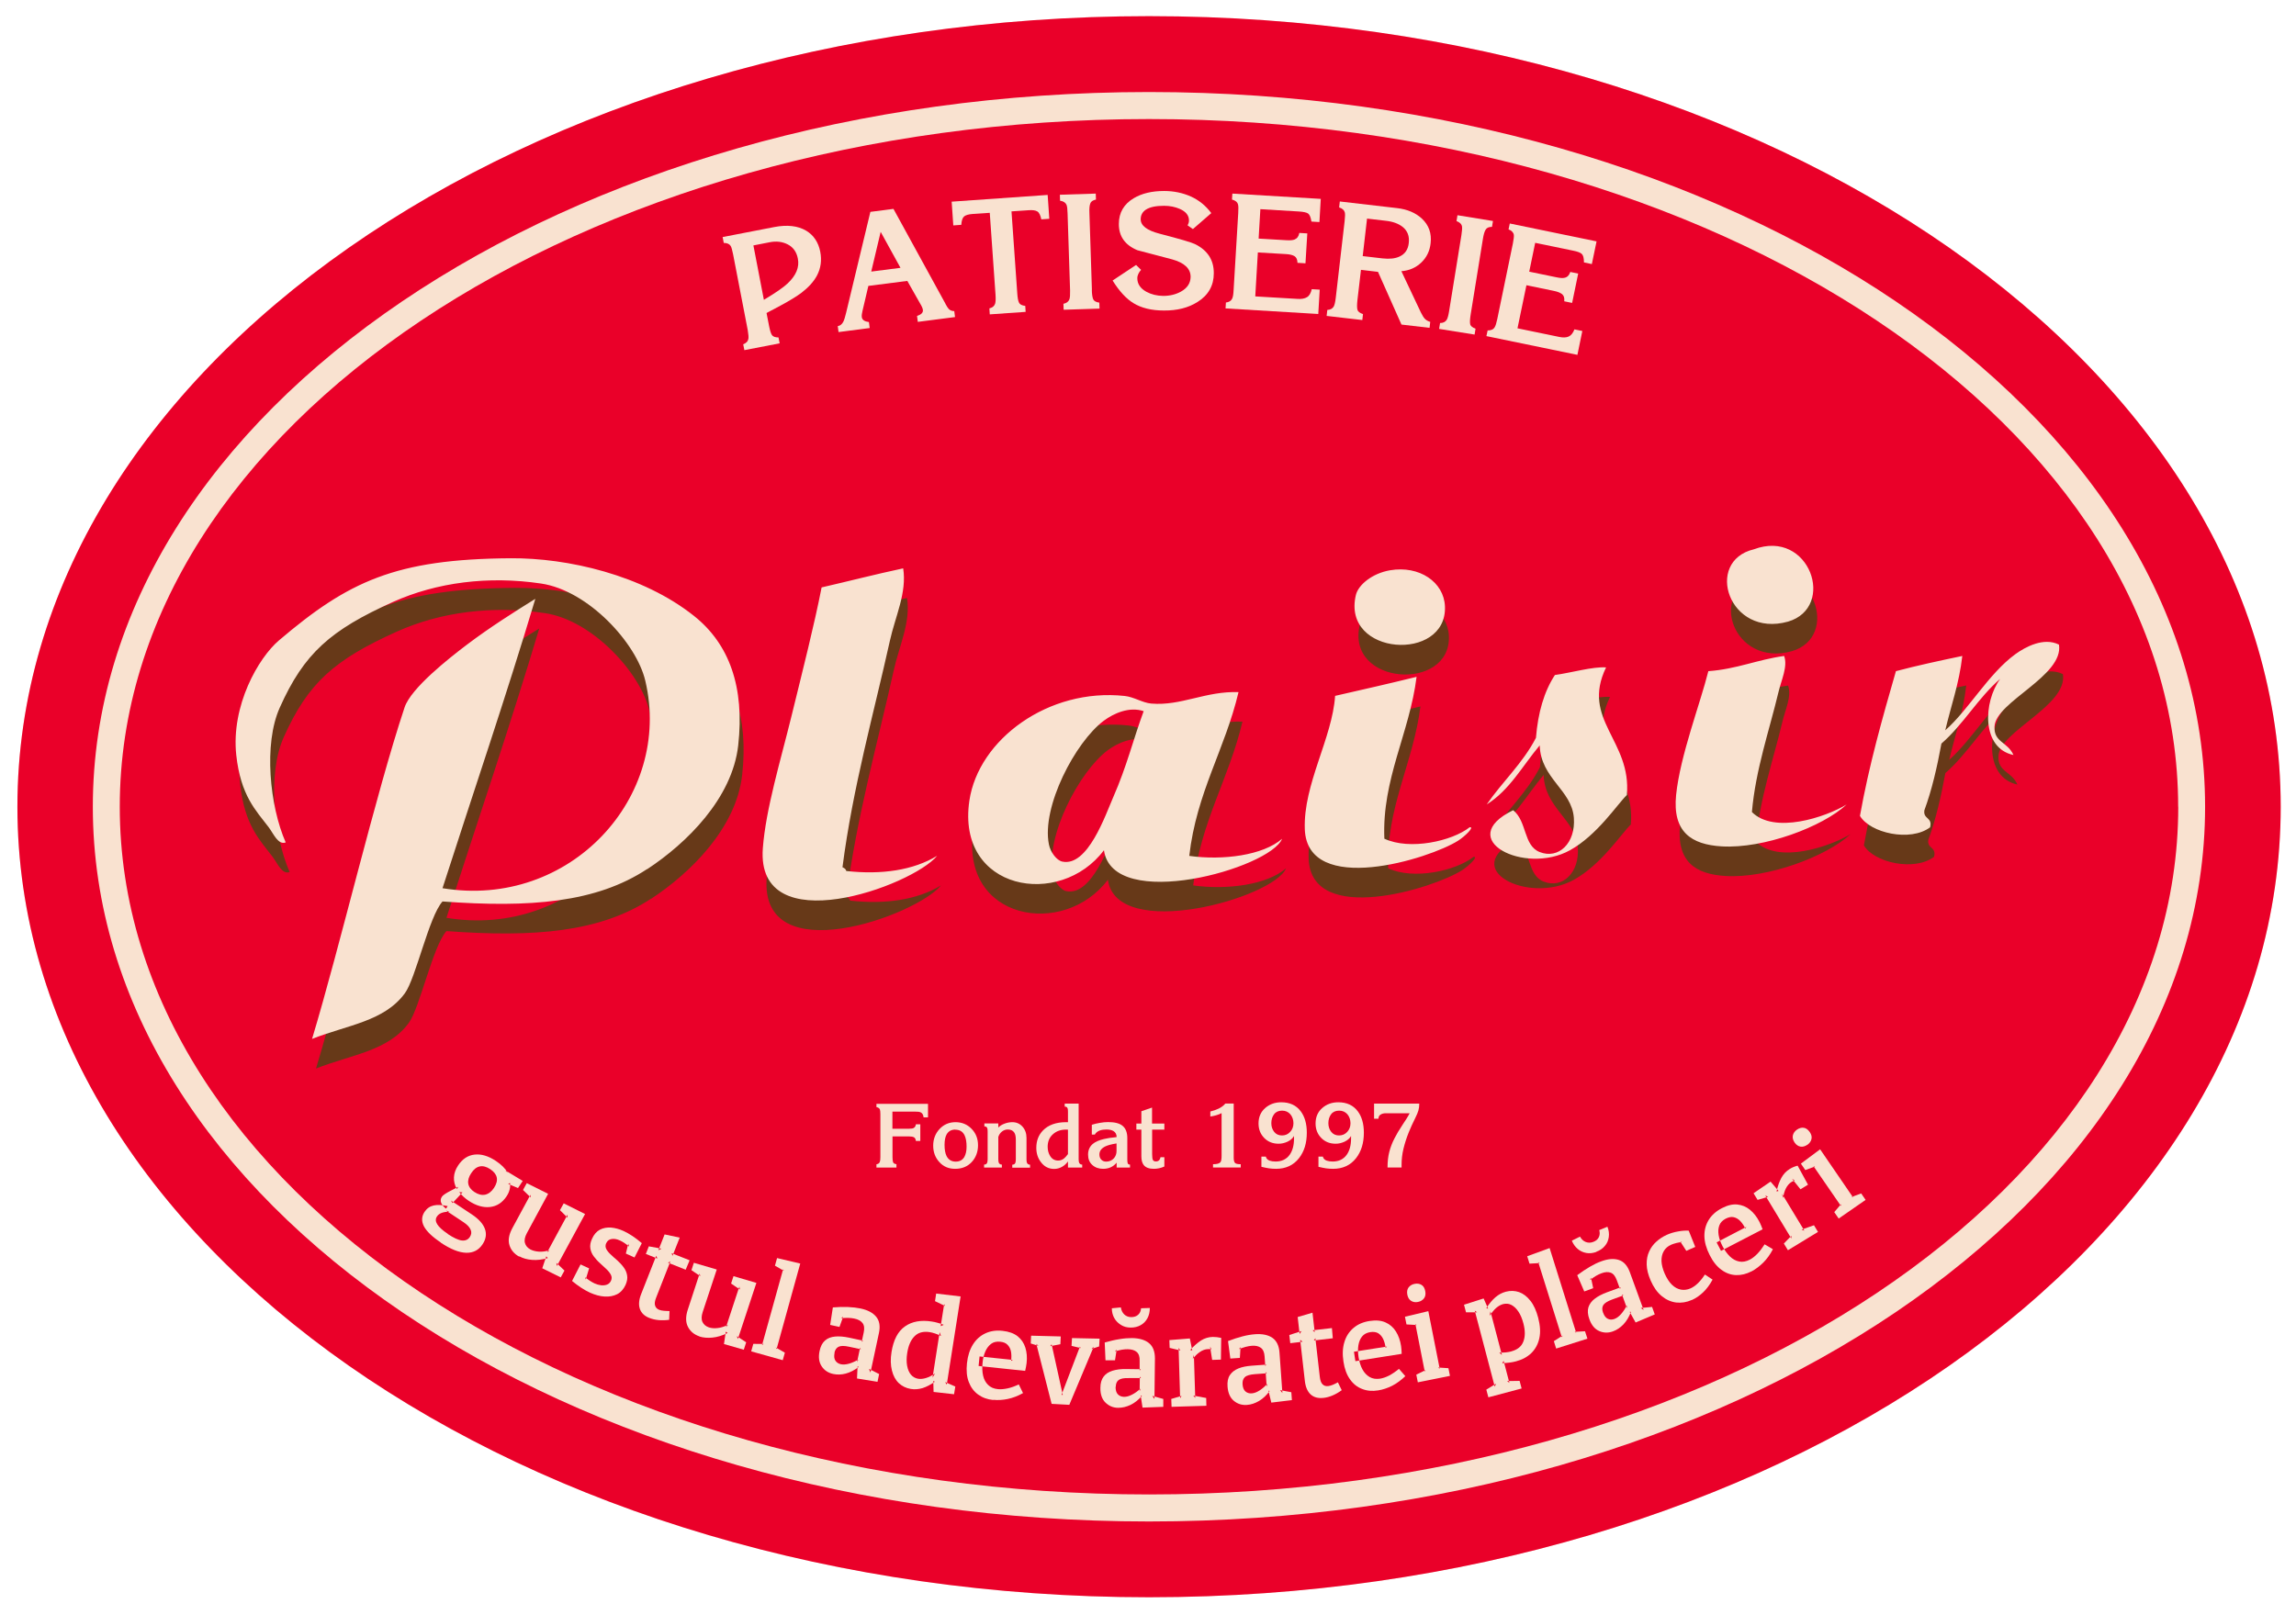 <svg xmlns="http://www.w3.org/2000/svg" xmlns:xlink="http://www.w3.org/1999/xlink" id="Layer_1" viewBox="0 0 238.68 167.91"><defs><style>      .st0 {        fill: none;      }      .st1 {        clip-path: url(#clippath-1);      }      .st2 {        fill: #ea0029;      }      .st3, .st4 {        fill: #f9e2d0;      }      .st3, .st5 {        fill-rule: evenodd;      }      .st5 {        fill: #673918;      }      .st6 {        clip-path: url(#clippath);      }    </style><clipPath id="clippath"><rect class="st0" x="1.81" y="1.68" width="235.28" height="164.41"></rect></clipPath><clipPath id="clippath-1"><rect class="st0" x="1.81" y="1.68" width="235.28" height="164.41"></rect></clipPath></defs><g class="st6"><path class="st4" d="M119.45,1.68C54.48,1.68,1.81,38.49,1.81,83.89s52.67,82.2,117.64,82.2,117.64-36.8,117.64-82.2S184.41,1.68,119.45,1.68"></path><path class="st2" d="M119.44,1.68C54.47,1.68,1.81,38.49,1.81,83.89s52.67,82.2,117.64,82.2,117.64-36.8,117.64-82.2S184.41,1.68,119.44,1.68M119.44,158.21c-60.64,0-109.79-33.27-109.79-74.32S58.81,9.57,119.44,9.57s109.79,33.27,109.79,74.32-49.16,74.32-109.79,74.32"></path><path class="st2" d="M226.44,83.89c0,39.49-47.9,71.51-106.99,71.51S12.45,123.38,12.45,83.89,60.35,12.38,119.44,12.38s106.99,32.02,106.99,71.51"></path><path class="st3" d="M45.81,129.19c-.89-.59-1.46-1.15-1.74-1.67-.27-.53-.25-1.03.06-1.5.24-.36.55-.58.95-.67.4-.09.88-.06,1.46.07l-.18.26c-.25-.2-.41-.4-.5-.61-.08-.21-.06-.41.06-.6.04-.06.09-.12.15-.17.06-.06.16-.12.28-.2.12-.08.29-.17.5-.28.21-.11.48-.24.79-.41l-.14.24c-.23-.4-.33-.81-.31-1.23.02-.42.17-.84.44-1.24.44-.66,1-1.04,1.7-1.12.7-.08,1.44.14,2.22.66.56.37.97.78,1.24,1.23l-.28-.26,1.83,1.11-.49.74-1.02-.43.19-.1c.03.22.02.45-.04.68-.06.24-.16.47-.32.71-.44.66-1.01,1.03-1.72,1.11-.71.08-1.45-.14-2.21-.64-.39-.26-.72-.56-.99-.91l.34.03-1.04,1.11-.16-.26,2.17,1.44c.72.48,1.17.98,1.36,1.51.19.53.11,1.06-.24,1.59-.4.61-.97.91-1.71.89-.74-.02-1.62-.37-2.65-1.06M46.55,128.32c.61.4,1.1.63,1.46.67.37.04.64-.08.83-.36.17-.26.2-.51.08-.77-.11-.26-.35-.51-.72-.76l-1.85-1.23.37.13c-.64,0-1.08.16-1.3.5-.16.24-.15.51.03.8.18.29.54.63,1.1,1M49.32,123.95c.39.26.76.35,1.11.28.35-.08.66-.31.92-.7.26-.4.36-.76.29-1.09-.07-.33-.3-.61-.67-.86-.39-.26-.76-.36-1.09-.29-.34.07-.64.3-.9.71-.26.39-.36.76-.3,1.09.06.33.27.62.65.87"></path><path class="st3" d="M53.97,130.67c-.51-.28-.85-.68-1.01-1.19-.16-.51-.06-1.1.3-1.77l1.88-3.47.03.28-.8-.78.39-.71,2.22,1.11-2.21,4.09c-.21.39-.28.73-.2,1.02.08.29.27.51.56.67.23.12.51.2.86.23.34.03.72-.02,1.14-.14l-.25.21,2.12-3.92v.32s-.79-.78-.79-.78l.39-.71,2.22,1.11-2.93,5.41-.05-.33.84.8-.39.71-1.92-.95.42-1.24.16.18c-.59.17-1.13.23-1.64.19-.51-.04-.95-.16-1.32-.37"></path><path class="st3" d="M63.02,129.26c-.1.22-.09.42,0,.61.1.19.26.39.47.58.21.2.44.41.69.62.24.22.46.45.65.71.19.25.31.53.36.83.06.3,0,.63-.16,1-.21.45-.5.78-.88.97-.38.19-.81.27-1.3.24-.49-.03-.99-.17-1.51-.4-.3-.14-.61-.31-.93-.52-.32-.21-.63-.44-.94-.7l.88-1.72.89.41-.35,1.16-.06-.23c.15.12.31.24.49.36.18.12.35.21.5.28.22.1.44.16.67.19.22.02.43,0,.61-.07.18-.07.32-.2.41-.39.1-.22.1-.42,0-.62-.1-.2-.26-.4-.47-.6-.21-.2-.44-.4-.67-.62-.24-.21-.45-.45-.64-.7-.19-.25-.31-.53-.36-.83-.05-.3,0-.64.18-1.02.2-.44.47-.75.81-.93.35-.18.73-.25,1.17-.22.43.04.86.16,1.28.35.3.14.61.31.94.53.32.21.64.46.97.74l-.76,1.49-.9-.41.25-1.02.09.3c-.33-.29-.65-.5-.96-.64-.32-.15-.6-.19-.86-.15-.26.04-.44.18-.54.4"></path><path class="st3" d="M67.51,137.05c-.51-.2-.84-.51-.99-.94-.15-.42-.11-.95.14-1.57l1.56-3.96.12.29-1.2-.48.31-.79,1.31.24-.32.17.65-1.65,1.57.33-.75,1.9-.09-.28,1.87.74-.41.98-1.84-.73.25-.14-1.48,3.77c-.14.35-.18.63-.11.83.06.2.2.35.43.44.14.05.3.09.48.1.18.02.38.02.59.03l-.04.91c-.78.1-1.46.04-2.04-.19"></path><path class="st3" d="M72.73,138.97c-.55-.18-.96-.51-1.21-.99-.25-.48-.26-1.07-.02-1.8l1.23-3.75.07.27-.92-.62.25-.77,2.38.7-1.46,4.42c-.14.42-.15.77-.02,1.04.13.27.35.45.67.56.25.08.54.11.88.07.34-.03.71-.15,1.1-.34l-.21.25,1.39-4.23.06.31-.92-.62.25-.77,2.38.7-1.93,5.85-.1-.31.97.64-.25.77-2.06-.59.19-1.29.19.14c-.55.27-1.07.43-1.58.48-.51.05-.96.01-1.37-.12"></path><polygon class="st3" points="80.73 140.28 80.64 140.11 81.59 140.66 81.37 141.44 78.09 140.52 78.31 139.74 79.39 139.75 79.22 139.86 81.41 131.98 81.48 132.14 80.56 131.61 80.78 130.82 83.19 131.39 80.73 140.28"></polygon><path class="st3" d="M90.48,142.7l-.15-.36,1.06.54-.17.81-2.13-.35.06-1.27.12.07c-.45.34-.9.57-1.35.69-.46.12-.89.13-1.31.04-.51-.11-.91-.37-1.19-.79-.28-.42-.36-.95-.22-1.6.1-.49.29-.85.57-1.09.27-.24.62-.37,1.04-.41.42-.04.89,0,1.43.11l1.48.32-.14.12.21-.99c.09-.42.05-.74-.13-.97-.18-.23-.46-.38-.85-.46-.2-.04-.41-.07-.63-.07s-.47,0-.75.03l.22-.15-.38,1.06-.97-.21.28-1.82c.58-.05,1.11-.06,1.58-.04.48.02.91.07,1.29.15.76.16,1.3.45,1.64.87.34.42.43.98.28,1.68l-.88,4.11ZM86.76,140.67c-.07.34-.05.61.08.81.13.2.32.32.57.38.25.05.53.03.85-.06.32-.09.65-.24.97-.43l-.14.29.32-1.52.08.16-1.22-.26c-.5-.11-.86-.11-1.09,0s-.37.32-.44.64"></path><path class="st3" d="M94.69,144.43c-.49-.08-.9-.28-1.25-.6-.34-.32-.58-.76-.72-1.32-.14-.55-.16-1.2-.04-1.93.2-1.25.66-2.14,1.39-2.65.73-.52,1.67-.69,2.8-.51.2.03.4.07.6.13.2.05.41.12.63.21l-.31.14.36-2.29.09.19-1.04-.5.12-.79,2.54.3-1.44,9.17-.17-.27,1.06.47-.13.8-2.13-.24-.03-1.15.16.09c-.44.31-.86.53-1.27.66-.41.12-.82.16-1.22.09M95.45,143.37c.25.04.52.01.82-.08.3-.09.61-.25.93-.48l-.26.45.74-4.73.14.39c-.42-.21-.82-.34-1.18-.4-.66-.1-1.19.04-1.57.43-.39.39-.64.97-.76,1.74-.08.5-.08.94-.01,1.33.07.39.21.7.4.93.2.23.45.37.75.42"></path><path class="st3" d="M103.25,145.58c-.61-.06-1.13-.25-1.57-.57-.44-.32-.76-.75-.97-1.3-.21-.54-.27-1.19-.19-1.95.08-.77.29-1.42.62-1.95.33-.53.76-.91,1.29-1.16.53-.25,1.14-.34,1.81-.26.65.07,1.16.26,1.55.56.38.31.65.7.8,1.18.15.48.2,1.02.13,1.61-.01.12-.03.25-.06.38-.03.13-.06.27-.09.43l-4.84-.51.1-.99,3.46.36-.18.1c.04-.35.04-.66-.01-.95-.05-.29-.17-.52-.35-.71-.18-.19-.43-.3-.77-.33-.38-.04-.7.03-.95.22-.25.19-.45.45-.6.79-.15.34-.25.74-.29,1.19-.05.5-.03.94.06,1.33.09.39.26.71.52.96.25.25.59.4,1.02.44.3.03.64,0,1.01-.08.37-.08.75-.22,1.16-.41l.44.9c-.53.3-1.06.5-1.58.61-.52.11-1.03.14-1.52.09"></path><polygon class="st3" points="111.44 139.14 114.31 139.2 114.26 140.01 113.46 140.27 113.7 140.03 111.16 146.08 109.32 145.98 107.73 139.74 107.96 139.95 107.15 139.7 107.19 138.89 110.27 138.97 110.23 139.78 109.18 139.98 109.32 139.78 110.48 145.05 110.35 145.04 112.26 140.04 112.35 140.18 111.39 139.95 111.44 139.14"></polygon><path class="st3" d="M120.01,145.47l-.22-.32,1.14.32v.82s-2.16.08-2.16.08l-.19-1.26.13.04c-.37.42-.77.74-1.19.94-.43.2-.85.3-1.28.3-.52,0-.96-.19-1.32-.54-.36-.35-.54-.86-.53-1.53,0-.5.12-.89.34-1.18.22-.29.53-.49.93-.61.4-.12.88-.18,1.42-.17l1.51.02-.12.14v-1.01c.02-.43-.09-.74-.3-.92-.22-.19-.52-.28-.92-.29-.2,0-.41.01-.63.05-.22.04-.46.1-.73.18l.19-.19-.17,1.11h-.99s-.08-1.85-.08-1.85c.56-.16,1.07-.28,1.54-.35.47-.08.9-.11,1.29-.11.77.01,1.37.19,1.78.53.41.34.61.87.61,1.59l-.05,4.21ZM117.55,138.05c-.38,0-.72-.09-1.01-.27s-.53-.41-.7-.71c-.17-.3-.26-.64-.26-1.03l.94-.09c.04.3.16.54.35.73.19.18.44.28.73.28.29,0,.53-.08.71-.24.18-.16.29-.39.31-.68l.91-.03c0,.4-.08.76-.25,1.07-.17.31-.4.55-.71.72-.3.17-.65.25-1.04.25M115.97,144.21c0,.35.07.61.24.78.16.17.38.25.64.26.25,0,.53-.07.83-.23.3-.15.59-.36.87-.62l-.08.31.02-1.56.12.15h-1.25c-.51-.02-.87.05-1.07.2-.2.15-.3.39-.3.71"></path><path class="st3" d="M121.79,146.28l-.03-.81,1.07-.32-.15.25-.16-5.24.19.27-1.12-.27-.03-.81,2.13-.17.25,1.25-.21-.05c.38-.42.75-.75,1.12-.99.37-.23.78-.36,1.22-.37.28,0,.57.03.88.1l-.03,2.26-.91.03-.22-1.4.15.31c-.05-.02-.11-.03-.17-.03-.06,0-.12,0-.18,0-.3,0-.58.11-.86.3s-.52.43-.74.73l.12-.44.14,4.48-.2-.24,1.34.25.02.81-3.62.11Z"></path><path class="st3" d="M133.31,144.85l-.24-.3,1.17.22.06.82-2.14.26-.3-1.24.13.03c-.33.45-.7.8-1.11,1.04-.41.24-.82.38-1.25.41-.52.04-.97-.1-1.36-.42-.39-.32-.61-.81-.66-1.48-.04-.5.04-.9.24-1.2.2-.3.49-.53.88-.69s.86-.25,1.4-.29l1.51-.11-.11.15-.07-1.01c-.03-.43-.16-.72-.39-.89-.23-.17-.54-.24-.94-.21-.2.02-.41.05-.63.11-.22.06-.45.14-.71.24l.17-.21-.07,1.12-.99.07-.24-1.82c.54-.21,1.05-.37,1.51-.49.46-.12.89-.19,1.28-.22.77-.06,1.38.07,1.82.37.44.31.69.82.74,1.53l.3,4.2ZM129.17,143.94c.02.35.13.6.3.75.18.15.4.22.66.2.25-.02.52-.12.8-.3.28-.18.55-.41.81-.69l-.06.32-.11-1.55.13.13-1.25.09c-.51.04-.86.14-1.04.31s-.26.41-.24.73"></path><path class="st3" d="M137.56,145.36c-.54.06-.98-.06-1.31-.36-.33-.3-.54-.78-.61-1.45l-.48-4.23.25.2-1.28.15-.1-.85,1.27-.41-.2.3-.2-1.76,1.54-.45.23,2.03-.21-.2,2-.23.09,1.06-1.97.23.16-.24.46,4.02c.04.37.14.64.29.78.15.15.34.21.59.18.15-.02.3-.06.47-.13.17-.07.35-.16.53-.26l.4.82c-.64.46-1.27.73-1.89.8"></path><path class="st3" d="M143.26,144.58c-.6.1-1.16.05-1.66-.15-.51-.19-.93-.53-1.26-1-.34-.47-.57-1.09-.68-1.84-.12-.77-.09-1.45.1-2.05.18-.6.5-1.08.95-1.46.45-.38,1.01-.62,1.68-.72.64-.1,1.19-.05,1.64.15.45.2.81.51,1.08.94.27.43.45.93.54,1.52.02.12.03.25.04.38,0,.13.01.28.02.43l-4.81.76-.15-.98,3.44-.54-.15.14c-.04-.35-.13-.65-.25-.92-.12-.26-.3-.46-.51-.6-.22-.13-.5-.17-.83-.12-.38.06-.66.21-.86.46-.2.25-.32.55-.38.92-.06.37-.05.77.02,1.22.08.49.21.92.4,1.27s.44.62.75.8c.31.18.67.23,1.09.17.3-.05.62-.16.95-.33.33-.18.67-.41,1.01-.69l.66.76c-.44.42-.89.75-1.37,1-.48.24-.96.4-1.45.48"></path><path class="st3" d="M149.65,142.32l-.16-.12,1.08.07.16.8-3.34.67-.16-.8.97-.47-.09.16-.97-4.94.13.09-1.06-.06-.16-.8,2.43-.58,1.18,5.97ZM147.42,135.38c-.28.06-.52.02-.73-.11-.2-.13-.33-.34-.39-.63-.06-.32-.02-.57.13-.77.15-.19.36-.32.63-.37.26-.05.5-.02.7.1.21.12.34.34.4.65.06.31.02.56-.13.76-.15.19-.35.32-.62.37"></path><path class="st3" d="M154.72,145.29l-.21-.79,1.01-.62-.13.32-2.08-7.91.25.17h-1.16s-.21-.79-.21-.79l2.04-.65.47,1.06-.19-.05c.29-.46.6-.83.93-1.12.33-.29.69-.48,1.09-.59.49-.13.95-.11,1.39.04.44.16.83.46,1.18.91.35.44.61,1.03.8,1.75.21.81.26,1.52.12,2.14-.13.61-.41,1.12-.82,1.53-.42.41-.96.7-1.61.87-.22.06-.45.1-.68.13-.24.03-.49.05-.75.06l.15-.24.6,2.29-.24-.19,1.3-.02.21.79-3.46.92ZM157.11,140.52c.64-.17,1.06-.51,1.25-1.02.2-.51.2-1.15,0-1.9-.13-.49-.3-.9-.52-1.22-.21-.32-.46-.55-.73-.69-.27-.14-.56-.16-.87-.08-.24.07-.48.2-.71.4s-.45.48-.67.82l.08-.47,1.19,4.54-.27-.25c.47.01.88-.03,1.24-.12"></path><polygon class="st3" points="163.85 138.58 163.68 138.49 164.77 138.43 165.02 139.2 161.77 140.23 161.53 139.46 162.44 138.88 162.36 139.06 159.91 131.25 160.06 131.34 159 131.4 158.76 130.63 161.09 129.78 163.85 138.58"></polygon><path class="st3" d="M165.95,130.18c-.36.13-.71.17-1.04.11-.34-.06-.64-.2-.9-.42-.26-.22-.47-.51-.61-.86l.85-.42c.14.26.34.45.58.55.25.1.51.11.79,0,.28-.1.47-.26.58-.48.11-.22.13-.47.05-.75l.85-.35c.15.37.19.74.14,1.08-.05.35-.18.66-.41.92-.22.27-.52.47-.88.6M170.88,136.23l-.32-.22,1.18-.11.28.78-1.99.84-.62-1.11h.14c-.2.52-.46.96-.78,1.3-.33.34-.69.59-1.09.73-.49.18-.97.17-1.43-.03-.46-.2-.81-.61-1.03-1.24-.17-.47-.2-.88-.1-1.22.11-.34.32-.65.66-.9.33-.26.76-.48,1.27-.67l1.42-.52-.06.18-.35-.95c-.15-.4-.35-.65-.62-.75-.27-.1-.59-.08-.96.06-.19.07-.38.16-.57.27-.19.11-.4.26-.62.43l.1-.25.23,1.1-.93.34-.73-1.69c.47-.35.9-.64,1.32-.88.41-.24.8-.43,1.17-.56.73-.27,1.34-.31,1.85-.14.51.17.88.59,1.13,1.27l1.44,3.95ZM166.65,136.5c.12.33.28.54.5.64.21.1.44.1.68.01.24-.09.47-.26.69-.51.22-.25.42-.55.59-.89l.03.32-.53-1.47.16.1-1.18.43c-.48.18-.79.37-.92.58-.13.21-.14.47-.03.77"></path><path class="st3" d="M175.86,135.18c-.54.24-1.08.32-1.62.26-.54-.07-1.04-.29-1.5-.67-.46-.38-.84-.91-1.14-1.6-.27-.62-.41-1.18-.42-1.68-.01-.51.07-.96.26-1.36.18-.4.43-.74.76-1.03.32-.29.68-.52,1.08-.7.36-.16.75-.28,1.17-.35.42-.08.79-.1,1.1-.08l.68,1.69-.93.41-.62-.96.17.06c-.18,0-.37.03-.57.08-.2.05-.38.11-.53.17-.37.16-.63.39-.8.69-.17.3-.24.64-.23,1.04.02.39.13.82.33,1.28.22.5.47.88.75,1.16.29.28.59.44.93.51.33.06.66.02.99-.12.26-.11.52-.29.78-.54.25-.24.5-.55.73-.91l.8.53c-.29.53-.61.97-.98,1.32-.37.35-.76.62-1.19.81"></path><path class="st3" d="M182.08,132.2c-.54.28-1.08.41-1.62.39-.54-.02-1.05-.21-1.51-.55-.47-.34-.88-.85-1.22-1.53-.35-.69-.54-1.35-.55-1.97-.01-.62.14-1.18.45-1.69.31-.5.77-.91,1.37-1.22.58-.3,1.11-.43,1.6-.38.49.05.93.23,1.32.55.39.32.72.74.99,1.27.06.11.11.22.16.35.05.12.1.26.16.41l-4.32,2.24-.46-.88,3.09-1.61-.1.18c-.15-.31-.33-.58-.53-.79-.2-.21-.43-.34-.68-.4-.25-.06-.52,0-.83.15-.34.18-.56.41-.67.71-.11.3-.13.63-.07,1,.06.37.2.75.4,1.15.23.44.49.8.78,1.08.29.28.61.45.96.52.35.07.71,0,1.09-.19.27-.14.54-.35.8-.62.26-.27.51-.6.75-.98l.86.51c-.28.54-.61,1-.99,1.38-.38.38-.79.69-1.22.92"></path><path class="st3" d="M185.86,130l-.42-.69.78-.81v.29s-2.71-4.48-2.71-4.48l.3.14-1.1.32-.42-.69,1.77-1.21.83.97-.21.06c.12-.56.29-1.03.5-1.42.21-.39.5-.7.88-.93.24-.15.51-.26.81-.34l1.08,1.98-.78.48-.88-1.1.28.19c-.05.01-.11.03-.16.06-.06.02-.11.05-.16.08-.25.15-.45.38-.6.68-.15.3-.24.63-.29,1l-.11-.44,2.32,3.83-.29-.11,1.29-.45.42.69-3.1,1.89Z"></path><path class="st3" d="M187.88,119.04c-.24.16-.47.23-.71.19-.24-.04-.44-.18-.61-.42-.18-.27-.24-.52-.18-.76.06-.24.2-.43.43-.59.22-.15.45-.22.69-.19s.44.18.63.44c.18.26.24.51.18.74-.06.24-.2.43-.42.59M192.66,124.51l-.19-.04,1.01-.37.46.67-2.8,1.94-.46-.67.7-.82v.19s-2.86-4.15-2.86-4.15l.15.04-1,.37-.46-.67,2-1.49,3.43,5.01Z"></path></g><path class="st4" d="M79.69,32.57l.26,1.33c.09.45.18.76.29.93.11.17.34.26.69.26l.12.61-3.67.71-.12-.61c.31-.12.49-.3.54-.57.03-.18,0-.48-.07-.91l-1.52-7.87c-.09-.45-.17-.74-.25-.87-.13-.21-.37-.32-.72-.32l-.12-.61,5.37-1.04c1.35-.26,2.46-.13,3.32.38.78.47,1.27,1.21,1.46,2.19.17.89.06,1.71-.34,2.47-.34.64-.88,1.23-1.62,1.8-.5.37-1.21.81-2.16,1.32l-1.45.77ZM79.42,31.17c1.21-.72,2.03-1.29,2.46-1.7.88-.83,1.24-1.69,1.06-2.58-.13-.69-.48-1.18-1.04-1.47-.56-.29-1.19-.37-1.89-.23l-1.69.33,1.09,5.66Z"></path><path class="st4" d="M98.28,31.59c.15.27.26.45.34.53.14.15.34.23.58.23l.08.62-3.87.5-.08-.62c.44-.14.64-.34.61-.62-.02-.17-.12-.39-.29-.67l-1.33-2.35-4.05.52-.61,2.6c-.07.27-.09.48-.07.65.04.28.28.45.74.51l.08.62-3.24.42-.08-.62c.25-.03.46-.2.61-.52.06-.12.14-.4.25-.83l2.53-10.53,2.4-.31,5.41,9.87ZM93.61,27.85l-2.06-3.74-.98,4.13,3.04-.39Z"></path><path class="st4" d="M108.91,20.28l.17,2.47-.83.06c-.09-.43-.22-.7-.41-.82-.19-.12-.49-.16-.91-.13l-1.78.12.6,8.53c.03.46.09.78.18.96.08.18.3.3.65.34l.04.62-3.73.26-.04-.62c.32-.08.52-.24.6-.5.05-.17.07-.48.04-.91l-.6-8.53-1.78.12c-.41.03-.7.11-.88.25-.17.14-.27.43-.3.88l-.83.06-.17-2.47,9.98-.7Z"></path><path class="st4" d="M113.5,30.14c.01.46.06.78.14.97.08.19.29.31.64.36l.02.62-3.73.12-.02-.62c.32-.07.53-.22.62-.47.06-.17.08-.47.07-.91l-.26-8.01c-.01-.46-.05-.76-.11-.9-.1-.23-.32-.38-.67-.43l-.02-.62,3.73-.12.02.62c-.32.07-.52.2-.59.41-.08.21-.11.53-.09.97l.26,8.01Z"></path><path class="st4" d="M118.11,27.56l.51.5c-.11.12-.21.26-.28.41-.07.15-.11.3-.11.46,0,.59.31,1.06.94,1.41.52.28,1.1.42,1.75.43.69,0,1.31-.15,1.85-.45.66-.37.99-.88,1-1.53,0-.85-.63-1.46-1.92-1.82-1.21-.31-2.41-.63-3.61-.95-1.3-.54-1.94-1.46-1.93-2.74,0-1.17.53-2.06,1.55-2.67.86-.51,1.91-.75,3.16-.75,1.01,0,1.94.2,2.77.57.84.38,1.55.95,2.13,1.73l-1.91,1.66-.56-.39c.1-.17.15-.33.15-.5,0-.52-.31-.92-.94-1.2-.5-.22-1.05-.33-1.65-.33-.85,0-1.47.13-1.89.4-.36.24-.54.58-.54,1,0,.66.65,1.16,1.96,1.5,2.12.55,3.34.91,3.68,1.08,1.32.65,1.97,1.66,1.96,3.04,0,1.28-.57,2.28-1.69,2.98-.96.61-2.13.9-3.49.89-1.29,0-2.34-.26-3.16-.76-.75-.45-1.48-1.24-2.18-2.36l2.46-1.63Z"></path><path class="st4" d="M127.43,31.46c.33-.04.55-.17.66-.41.08-.16.13-.46.15-.9l.48-8c.03-.46.02-.76-.03-.91-.07-.24-.28-.4-.62-.49l.04-.62,9.19.55-.14,2.41-.83-.05c-.07-.45-.19-.73-.35-.84-.16-.11-.48-.18-.96-.21l-4-.24-.18,3.06,2.91.17c.38.02.66,0,.84-.08.26-.11.42-.33.48-.68l.83.05-.19,3.11-.83-.05c-.01-.35-.12-.58-.32-.7-.21-.12-.5-.19-.89-.21l-2.91-.17-.27,4.57,4.39.26c.42.03.75-.03.99-.18.24-.14.4-.42.49-.83l.83.05-.15,2.53-9.64-.58.04-.62Z"></path><path class="st4" d="M147.75,32.57c.13.26.25.46.38.59.13.13.31.24.55.31l-.07.62-2.92-.34-2.44-5.48-1.77-.21-.37,3.16c-.05.46-.05.78,0,.98s.24.35.58.46l-.07.62-3.71-.43.07-.62c.33-.02.55-.14.68-.38.08-.16.15-.46.2-.89l.92-7.96c.05-.46.06-.76.02-.91-.06-.24-.26-.42-.59-.52l.07-.62,5.95.69c1.07.12,1.93.49,2.58,1.09.73.68,1.03,1.54.91,2.57-.09.81-.42,1.48-.98,2.01-.56.53-1.25.83-2.06.89l2.06,4.36ZM143.73,26.87c.72.08,1.31.02,1.77-.2.56-.26.88-.73.95-1.41.08-.7-.13-1.25-.63-1.66-.43-.34-1.01-.56-1.74-.64l-1.97-.23-.45,3.9,2.07.24Z"></path><path class="st4" d="M152.88,32.72c-.07.45-.09.78-.05.98.04.2.23.36.56.48l-.1.61-3.69-.59.1-.61c.33,0,.56-.12.7-.35.09-.16.17-.45.24-.88l1.28-7.91c.07-.45.09-.75.06-.91-.05-.25-.24-.43-.57-.55l.1-.61,3.69.6-.1.61c-.33,0-.55.1-.66.29-.12.19-.21.5-.28.93l-1.28,7.91Z"></path><path class="st4" d="M154.66,34.36c.33,0,.57-.09.71-.32.1-.15.19-.44.28-.87l1.62-7.85c.09-.45.12-.75.1-.9-.04-.25-.22-.44-.55-.57l.13-.61,9.02,1.86-.49,2.36-.82-.17c0-.46-.08-.75-.23-.89-.14-.13-.45-.25-.92-.34l-3.92-.81-.62,3,2.86.59c.37.08.65.09.84.04.28-.07.46-.27.57-.6l.82.17-.63,3.05-.82-.17c.04-.35-.04-.59-.22-.74-.19-.15-.47-.26-.85-.34l-2.86-.59-.93,4.48,4.31.89c.41.09.75.08,1-.03.25-.11.46-.36.61-.75l.82.17-.51,2.48-9.46-1.95.13-.61Z"></path><g class="st1"><path class="st5" d="M182.73,60.19c5.81-2.17,8.6,6.04,3.55,7.52-6.15,1.72-8.76-6.28-3.55-7.52M67.69,93.46c4.09-2.69,8.84-7.35,9.46-12.87.68-6.06-.92-10.54-4.59-13.46-5.36-4.27-13.16-6.04-19.05-6-12.01.08-16.89,2.41-24.1,8.54-2.14,1.82-4.99,6.78-4.44,11.92.46,4.23,2.05,5.77,3.37,7.51.51.67.97,1.87,1.77,1.58-1.67-3.8-2.31-10.25-.62-14.01,2.53-5.67,5.28-8.07,11.78-11,4.53-2.03,9.9-2.73,15.39-1.91,4.91.73,9.91,6.19,10.83,10.1,2.87,12.09-7.83,23.77-21.08,21.58,3.22-10.02,6.6-19.9,9.65-30.09-2.19,1.36-4.72,2.96-7.09,4.75-1.89,1.43-5.83,4.53-6.5,6.53-3.02,9.07-6.7,24.8-9.62,34.48,3.72-1.46,7.51-1.82,9.65-4.75,1.14-1.56,2.5-7.98,3.91-9.54,9.12.67,15.97.12,21.27-3.37M85.81,64.16c-.76,3.89-1.95,8.57-3.15,13.46-1.13,4.6-2.65,9.58-2.96,13.66-.74,9.83,15.52,3.95,18.12.79-2.47,1.5-5.76,1.99-9.45,1.58-.04-.22-.22-.31-.39-.39,1.07-8.31,3.25-15.98,4.93-23.56.55-2.5,1.78-4.99,1.38-7.52-2.87.61-5.64,1.33-8.47,1.98M141.36,64.95c-1.51,6.35,9.49,7.02,9.26,1.19-.1-2.53-2.65-4.28-5.71-3.76-1.86.32-3.3,1.52-3.55,2.57M204.4,71.28c-2.34.49-4.67.99-6.9,1.58-1.4,4.86-2.79,9.74-3.74,15.05,1.07,1.8,5.25,2.72,7.29,1.19.28-1.07-.75-.83-.59-1.78.78-2.12,1.32-4.48,1.77-6.93,2.29-1.99,3.81-4.75,6.11-6.73-1.76,2.4-1.98,7.2,1.38,7.92-.61-1.39-2.06-1.3-1.97-2.97.13-2.58,7.22-5.25,6.7-8.51-1.6-.8-3.52.26-4.53.99-2.8,2.04-4.84,5.76-7.29,7.92.6-2.57,1.45-4.88,1.77-7.72M178,72.87c-.83,3.35-2.93,8.77-3.35,12.87-.39,3.86,1.59,5.16,4.73,5.35,4.37.26,10.5-2.03,13-4.36-2.21,1.34-7.53,3.11-9.85.79.38-4.41,1.83-8.56,2.76-12.47.29-1.24.99-2.66.59-3.76-2.78.38-4.94,1.37-7.88,1.58M120.09,76.23c-.92-.08-1.8-.69-2.76-.79-7.92-.86-15.21,4.52-16.15,10.89-1.38,9.37,9.42,11.24,13.99,5.15.92,6.48,17.27,1.9,18.52-1.19-1.97,1.72-6.14,2.27-9.65,1.78.76-6.63,3.71-11.05,5.12-17.03-3.44-.12-5.95,1.45-9.06,1.19M119.3,77.02c-1.09,2.94-1.74,5.7-3.15,8.91-.82,1.87-2.66,7.31-5.32,6.73-.58-.13-1.22-.97-1.38-1.78-.79-3.9,2.74-10.66,5.71-12.87,1.04-.77,2.65-1.49,4.14-.99M164.02,88.11c.2,2.63-1.59,4.34-3.55,3.56-1.71-.67-1.3-3.18-2.76-4.35-6.21,3.03,1.19,6.78,5.91,4.16,2.85-1.58,4.91-4.78,5.91-5.74.51-5.68-4.8-7.84-2.16-13.27-1.37-.1-3.63.56-5.32.79-1.12,1.71-1.76,3.91-1.97,6.53-1.37,2.65-3.48,4.55-5.12,6.93,2.39-1.49,3.73-4.03,5.51-6.14.11,3.45,3.33,4.62,3.55,7.53M136.04,89.3c.26,7.03,12.96,3.1,15.95,1.19.68-.43,1.75-1.46,1.19-1.39-1.82,1.44-6.22,2.43-8.87,1.19-.26-6.21,2.62-10.97,3.35-16.83-2.79.69-5.63,1.33-8.47,1.98-.29,4.4-3.32,9.2-3.15,13.86"></path><path class="st3" d="M182.32,57.12c5.81-2.17,8.6,6.04,3.55,7.52-6.15,1.72-8.76-6.28-3.55-7.52M67.28,90.38c4.09-2.69,8.84-7.35,9.46-12.87.68-6.06-.92-10.54-4.59-13.46-5.36-4.27-13.16-6.04-19.05-6-12.01.08-16.89,2.41-24.1,8.54-2.14,1.82-4.99,6.78-4.44,11.92.46,4.23,2.05,5.77,3.37,7.51.51.67.97,1.87,1.77,1.58-1.67-3.8-2.31-10.25-.62-14.01,2.53-5.67,5.28-8.07,11.78-11,4.53-2.03,9.9-2.73,15.39-1.91,4.91.73,9.91,6.19,10.83,10.1,2.87,12.09-7.83,23.77-21.08,21.58,3.22-10.02,6.6-19.9,9.65-30.09-2.19,1.36-4.72,2.96-7.09,4.75-1.89,1.43-5.83,4.53-6.5,6.53-3.02,9.07-6.7,24.8-9.62,34.48,3.72-1.46,7.51-1.82,9.65-4.75,1.14-1.56,2.5-7.98,3.91-9.54,9.12.67,15.97.12,21.27-3.37M85.41,61.08c-.76,3.89-1.95,8.57-3.15,13.46-1.13,4.6-2.65,9.58-2.96,13.66-.74,9.83,15.52,3.95,18.12.79-2.47,1.5-5.76,1.99-9.45,1.58-.04-.22-.22-.31-.39-.39,1.07-8.31,3.25-15.98,4.93-23.56.55-2.5,1.78-4.99,1.38-7.52-2.87.61-5.64,1.33-8.47,1.98M140.95,61.87c-1.51,6.35,9.49,7.02,9.26,1.19-.1-2.53-2.65-4.28-5.71-3.76-1.86.32-3.3,1.52-3.55,2.57M203.99,68.21c-2.34.49-4.67.99-6.9,1.58-1.4,4.86-2.79,9.74-3.74,15.05,1.07,1.8,5.25,2.72,7.29,1.19.28-1.07-.75-.83-.59-1.78.78-2.12,1.32-4.48,1.77-6.93,2.29-1.99,3.81-4.75,6.11-6.73-1.76,2.4-1.98,7.2,1.38,7.92-.61-1.39-2.06-1.3-1.97-2.97.13-2.58,7.22-5.25,6.7-8.51-1.6-.8-3.52.26-4.53.99-2.8,2.04-4.84,5.76-7.29,7.92.6-2.57,1.45-4.88,1.77-7.72M177.59,69.79c-.83,3.35-2.93,8.77-3.35,12.87-.39,3.86,1.59,5.16,4.73,5.35,4.37.26,10.5-2.03,13-4.36-2.21,1.34-7.53,3.11-9.85.79.38-4.41,1.83-8.56,2.76-12.47.29-1.24.99-2.66.59-3.76-2.78.38-4.94,1.37-7.88,1.58M119.68,73.16c-.92-.08-1.8-.69-2.76-.79-7.92-.86-15.21,4.52-16.15,10.89-1.38,9.37,9.42,11.24,13.99,5.15.92,6.48,17.27,1.9,18.52-1.19-1.97,1.72-6.14,2.27-9.65,1.78.76-6.63,3.71-11.05,5.12-17.03-3.44-.12-5.95,1.45-9.06,1.19M118.89,73.95c-1.09,2.94-1.74,5.7-3.15,8.91-.82,1.87-2.66,7.31-5.32,6.73-.58-.13-1.22-.97-1.38-1.78-.79-3.9,2.74-10.66,5.71-12.87,1.04-.77,2.65-1.49,4.14-.99M163.61,85.04c.2,2.63-1.59,4.34-3.55,3.56-1.71-.67-1.3-3.18-2.76-4.35-6.21,3.03,1.19,6.78,5.91,4.16,2.85-1.58,4.91-4.78,5.91-5.74.51-5.68-4.8-7.84-2.16-13.27-1.37-.1-3.63.56-5.32.79-1.12,1.71-1.76,3.91-1.97,6.53-1.37,2.65-3.48,4.55-5.12,6.93,2.39-1.49,3.73-4.03,5.51-6.14.11,3.45,3.33,4.62,3.55,7.53M135.64,86.22c.26,7.03,12.96,3.1,15.95,1.19.68-.43,1.75-1.46,1.19-1.39-1.82,1.44-6.22,2.43-8.87,1.19-.26-6.21,2.62-10.97,3.35-16.83-2.79.69-5.63,1.33-8.47,1.98-.29,4.4-3.32,9.2-3.15,13.86"></path></g><g><path class="st4" d="M92.78,117.37h1.73c.21,0,.36-.02.46-.07.14-.07.22-.2.24-.39h.46v1.73h-.46c-.02-.19-.09-.32-.2-.38-.12-.06-.28-.09-.5-.09h-1.73v2.14c0,.25.02.44.06.54.04.11.16.18.35.21v.35h-2.08v-.34c.18-.03.3-.11.35-.25.04-.09.06-.26.06-.5v-4.45c0-.25-.02-.42-.05-.5-.05-.13-.17-.21-.36-.25v-.34h5.36v1.41h-.46c-.03-.27-.13-.44-.3-.52-.12-.06-.32-.08-.62-.08h-2.32v1.81Z"></path><path class="st4" d="M99.29,121.54c-.67,0-1.22-.23-1.64-.7-.43-.47-.64-1.04-.64-1.71s.22-1.26.66-1.73.99-.71,1.66-.71,1.22.23,1.67.69c.45.46.67,1.03.67,1.71s-.22,1.28-.66,1.75c-.44.47-1.01.7-1.71.7ZM99.3,117.46c-.41,0-.71.17-.9.51-.14.26-.21.62-.21,1.08,0,.49.07.88.21,1.16.19.38.51.58.95.58.41,0,.71-.16.9-.49.15-.27.23-.62.23-1.06,0-.51-.07-.9-.21-1.19-.19-.39-.51-.58-.96-.58Z"></path><path class="st4" d="M103.8,117.23c.15-.16.36-.29.63-.39s.54-.15.81-.15c.42,0,.77.15,1.05.46.28.31.42.7.42,1.19v2.21c0,.17.02.3.05.37.06.12.16.19.32.19v.31h-1.85v-.31c.16,0,.27-.06.32-.19.03-.08.05-.2.05-.37v-2.04c0-.33-.05-.57-.16-.74-.14-.21-.36-.32-.68-.32-.22,0-.42.07-.61.22-.18.15-.3.33-.37.55v2.32c0,.17.02.3.05.37.06.12.16.19.32.19v.31h-1.85v-.31c.16,0,.27-.06.32-.19.03-.08.05-.2.05-.37v-2.85c0-.19-.01-.32-.04-.38-.04-.12-.14-.18-.3-.18v-.31h1.45v.4Z"></path><path class="st4" d="M111.02,120.77c-.17.24-.38.43-.63.57-.25.14-.52.21-.81.21-.56,0-1.01-.23-1.36-.69-.33-.42-.49-.92-.49-1.5,0-.74.23-1.34.7-1.82.55-.56,1.35-.85,2.39-.85h.2v-1.06c0-.19-.01-.32-.04-.38-.04-.12-.14-.18-.3-.18v-.31h1.45v5.78c0,.17.02.3.05.37.06.12.16.19.32.19v.31h-1.48v-.64ZM110.82,117.46c-.55,0-1.01.16-1.37.49-.36.32-.54.76-.54,1.29,0,.38.09.7.26.97.2.32.48.47.84.47.21,0,.4-.07.58-.2.13-.1.27-.26.43-.47v-2.55h-.2Z"></path><path class="st4" d="M116.07,120.91c-.35.42-.81.63-1.39.63-.46,0-.83-.13-1.13-.4-.3-.27-.44-.63-.44-1.08s.16-.83.49-1.11c.26-.22.65-.39,1.16-.51.33-.08.77-.15,1.32-.2,0-.28-.11-.49-.32-.62-.18-.11-.42-.17-.73-.17-.27,0-.49.03-.69.1-.25.09-.43.24-.53.43h-.31v-1.02c.27-.09.55-.15.84-.2s.57-.08.85-.08c.7,0,1.21.13,1.52.4.32.27.48.69.48,1.27v2.19c0,.19.01.33.04.42.03.09.11.14.24.14v.31h-1.39v-.5ZM116.07,118.9c-.51.08-.9.18-1.17.31-.41.2-.61.48-.61.84,0,.21.06.39.19.53.13.14.3.21.51.21.33,0,.6-.12.81-.35.18-.21.27-.46.27-.75v-.79Z"></path><path class="st4" d="M121.04,116.83v.63h-1.27v2.55c0,.31.03.51.08.61.06.1.16.15.31.15.14,0,.25-.04.33-.12.08-.08.13-.19.15-.32h.4v.97c-.35.16-.72.24-1.09.24-.5,0-.85-.13-1.06-.4-.16-.21-.24-.51-.24-.9v-2.78h-.52v-.63h.52v-1.28l1.11-.38v1.66h1.27Z"></path><path class="st4" d="M128.25,114.76v5.62c0,.28.05.46.14.55s.29.13.59.13v.34h-2.88v-.34c.4,0,.65-.07.76-.2.09-.1.13-.33.13-.68v-4.43c-.17.09-.35.16-.56.22-.2.06-.41.1-.61.13v-.52c.39-.11.68-.21.86-.3.28-.14.52-.31.7-.53h.86Z"></path><path class="st4" d="M134.51,118.14c-.14.24-.36.43-.67.58-.31.14-.61.21-.92.21-.61,0-1.11-.2-1.5-.6s-.59-.9-.59-1.51c0-.66.23-1.19.68-1.59.45-.4,1.01-.61,1.68-.61.88,0,1.56.31,2.03.94.42.56.63,1.31.63,2.22,0,1.08-.27,1.96-.81,2.65-.58.74-1.38,1.11-2.39,1.11-.27,0-.51-.02-.73-.05-.22-.03-.48-.09-.79-.16v-1.06h.46c.04.2.18.34.4.42.17.06.37.09.62.09.63,0,1.11-.23,1.45-.69.31-.43.46-1,.46-1.71v-.25ZM132.16,116.79c0,.36.1.66.3.91.2.25.47.37.81.37s.62-.12.85-.37c.23-.25.34-.55.34-.9s-.11-.68-.32-.93c-.22-.25-.5-.38-.86-.38s-.64.12-.83.37c-.19.25-.29.56-.29.95Z"></path><path class="st4" d="M140.44,118.14c-.14.24-.36.43-.67.58-.31.14-.61.21-.92.21-.61,0-1.11-.2-1.5-.6s-.59-.9-.59-1.51c0-.66.23-1.19.68-1.59.45-.4,1.01-.61,1.68-.61.88,0,1.56.31,2.03.94.42.56.63,1.31.63,2.22,0,1.08-.27,1.96-.81,2.65-.58.74-1.38,1.11-2.39,1.11-.27,0-.51-.02-.73-.05-.22-.03-.48-.09-.79-.16v-1.06h.46c.04.2.18.34.4.42.17.06.37.09.62.09.63,0,1.11-.23,1.45-.69.31-.43.46-1,.46-1.71v-.25ZM138.09,116.79c0,.36.1.66.3.91.2.25.47.37.81.37s.62-.12.85-.37c.23-.25.34-.55.34-.9s-.11-.68-.32-.93c-.22-.25-.5-.38-.86-.38s-.64.12-.83.37c-.19.25-.29.56-.29.95Z"></path><path class="st4" d="M142.81,114.76h4.73c0,.27-.03.5-.09.71-.06.21-.16.45-.3.73-.3.61-.54,1.13-.71,1.56-.22.55-.4,1.11-.54,1.68-.14.57-.2,1.13-.2,1.67v.29h-1.46c0-.6.06-1.14.18-1.61.12-.47.3-.96.56-1.45.19-.38.47-.85.84-1.41.1-.16.23-.36.38-.58.14-.23.26-.42.34-.59h-2.49c-.21,0-.39.05-.53.14-.15.09-.22.23-.22.43h-.46v-1.57Z"></path></g></svg>